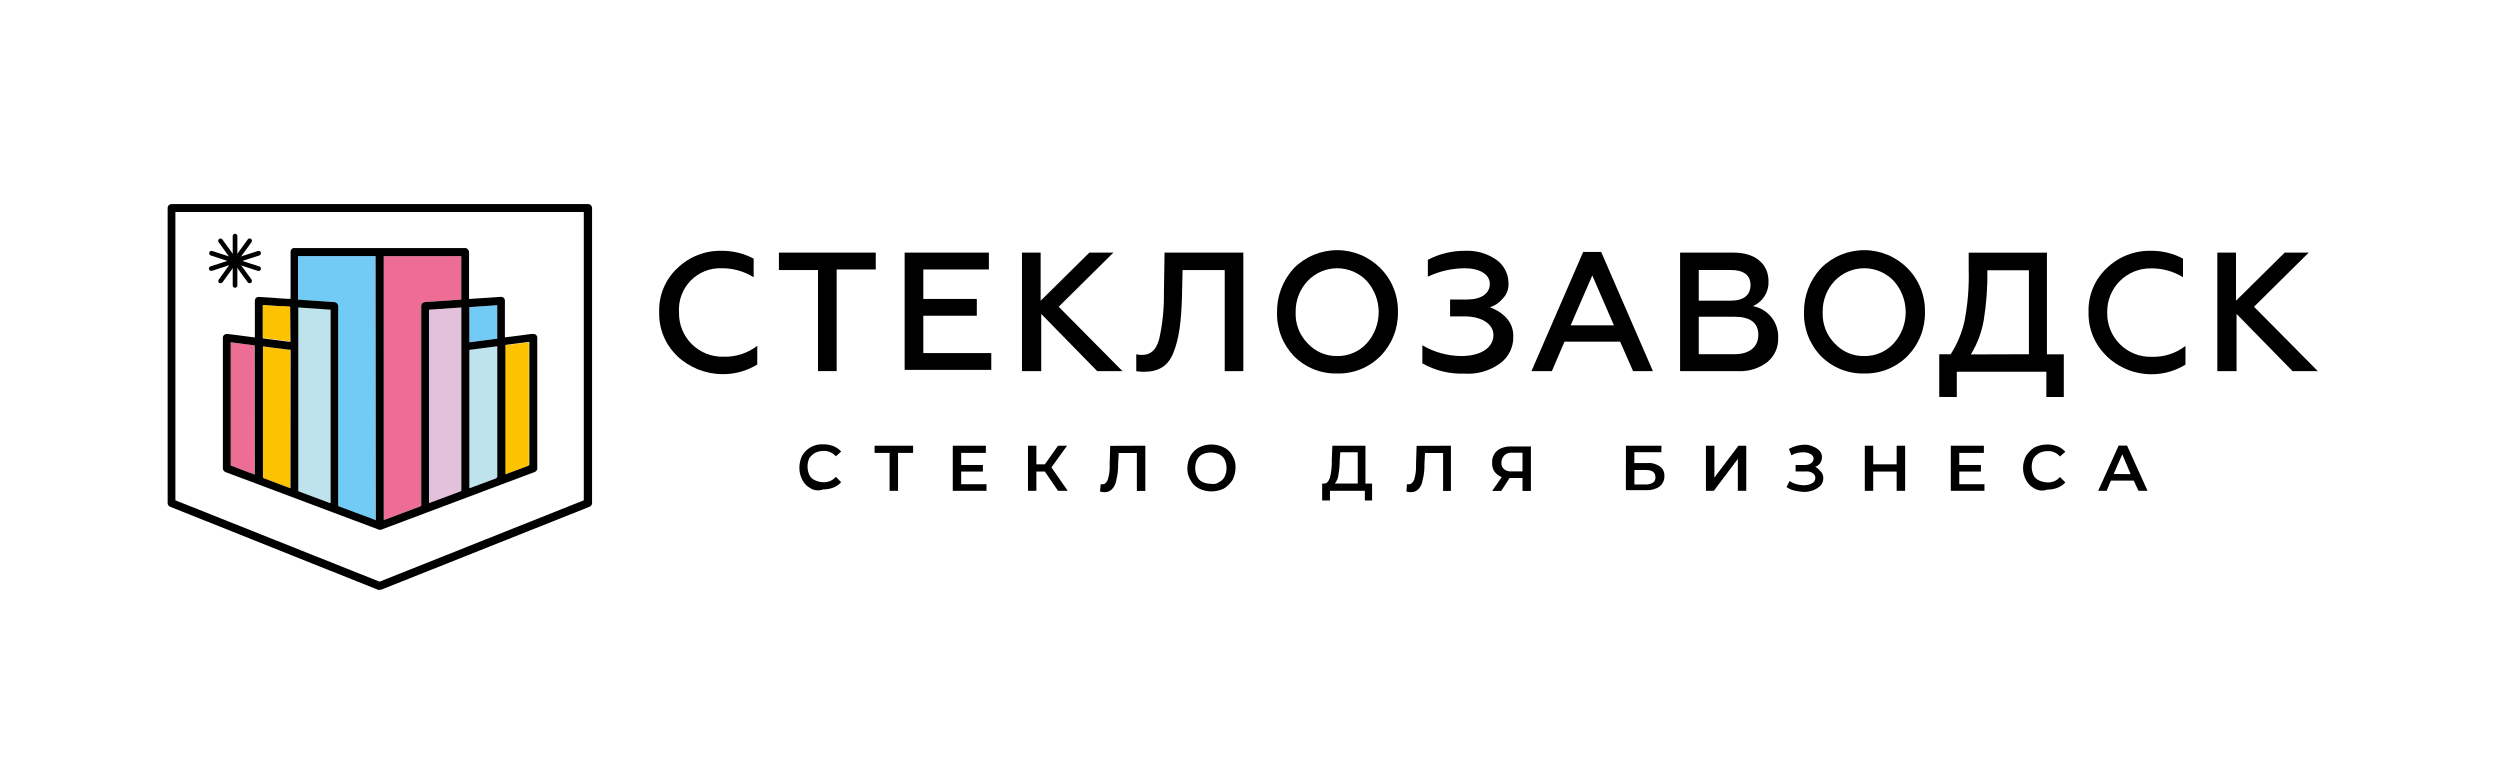 <?xml version="1.0" encoding="UTF-8"?> <svg xmlns="http://www.w3.org/2000/svg" width="343" height="105" viewBox="0 0 343 105" fill="none"><path d="M92.922 48.849C92.108 48.076 91.465 47.139 91.038 46.101C90.61 45.062 90.406 43.944 90.44 42.822C90.401 41.699 90.602 40.582 91.03 39.544C91.458 38.505 92.103 37.571 92.922 36.803C93.73 36.017 94.686 35.401 95.735 34.99C96.784 34.579 97.904 34.381 99.03 34.409C100.553 34.4 102.055 34.769 103.4 35.482V38.035C102.089 37.219 100.574 36.792 99.03 36.803C98.238 36.771 97.448 36.907 96.712 37.2C95.976 37.493 95.309 37.938 94.756 38.506C94.203 39.073 93.775 39.751 93.5 40.494C93.225 41.238 93.11 42.031 93.162 42.822C93.137 43.631 93.278 44.436 93.577 45.189C93.875 45.941 94.324 46.625 94.896 47.198C95.468 47.771 96.151 48.221 96.903 48.52C97.655 48.819 98.46 48.962 99.269 48.938C100.938 48.991 102.573 48.465 103.897 47.449V50.011C102.459 50.898 100.799 51.356 99.11 51.332C96.802 51.319 94.585 50.432 92.905 48.849" fill="black"></path><path d="M106.866 34.658H120.154V36.971H114.791V50.915H112.229V37.051H106.866V34.658Z" fill="black"></path><path d="M124.117 50.915V34.658H135.676V36.971H126.679V41.014H134.018V43.318H126.679V48.442H136.004V50.747H124.117V50.915Z" fill="black"></path><path d="M140.214 50.915V34.658H142.776V41.262L149.46 34.658H152.758L145.249 42.086L153.999 50.915H150.533L142.856 43.07V50.915H140.214Z" fill="black"></path><path d="M155.896 48.602C156.163 48.679 156.442 48.709 156.72 48.69C157.872 48.69 158.617 48.025 159.034 46.545C159.497 44.486 159.718 42.379 159.689 40.269L159.778 34.658H170.584V50.915H168.031V37.051H162.251L162.172 40.517C162.083 44.151 161.755 46.456 161.01 48.353C160.266 50.25 158.945 51.013 156.888 51.013C156.472 51.013 156.144 50.933 155.896 50.933V48.602Z" fill="black"></path><path d="M183.464 51.243C182.362 51.27 181.266 51.071 180.243 50.66C179.22 50.248 178.292 49.632 177.516 48.849C176.751 48.047 176.154 47.102 175.758 46.067C175.363 45.032 175.177 43.929 175.211 42.822C175.183 40.595 176.007 38.441 177.516 36.803C178.293 36.017 179.219 35.392 180.239 34.967C181.259 34.541 182.354 34.321 183.459 34.321C184.565 34.321 185.66 34.541 186.68 34.967C187.7 35.392 188.626 36.017 189.403 36.803C190.186 37.593 190.802 38.534 191.213 39.568C191.624 40.602 191.823 41.709 191.796 42.822C191.817 43.935 191.616 45.041 191.205 46.076C190.794 47.111 190.181 48.053 189.403 48.849C188.629 49.632 187.702 50.248 186.681 50.66C185.659 51.072 184.565 51.27 183.464 51.243ZM183.464 48.849C184.221 48.863 184.973 48.715 185.67 48.417C186.367 48.12 186.992 47.678 187.506 47.121C188.568 45.942 189.155 44.412 189.155 42.826C189.155 41.24 188.568 39.71 187.506 38.531C186.984 37.985 186.356 37.551 185.662 37.254C184.967 36.957 184.219 36.804 183.464 36.804C182.708 36.804 181.961 36.957 181.266 37.254C180.571 37.551 179.944 37.985 179.422 38.531C178.328 39.689 177.733 41.229 177.764 42.822C177.728 43.614 177.856 44.405 178.141 45.145C178.427 45.885 178.863 46.558 179.422 47.121C179.935 47.678 180.561 48.12 181.258 48.417C181.955 48.715 182.706 48.863 183.464 48.849Z" fill="black"></path><path d="M195.147 49.843V47.369C196.759 48.322 198.594 48.833 200.466 48.85C203.188 48.85 204.898 47.697 204.898 45.96C204.898 44.48 203.329 43.407 200.936 43.407H198.95V41.093H201.264C203.25 41.093 204.402 40.269 204.402 38.948C204.402 37.627 203.001 36.803 200.936 36.803C199.194 36.819 197.476 37.212 195.901 37.955V35.642C197.48 34.819 199.236 34.396 201.016 34.41C202.542 34.338 204.05 34.771 205.306 35.642C205.82 36.008 206.239 36.492 206.528 37.053C206.816 37.615 206.966 38.237 206.964 38.868C206.986 39.265 206.923 39.661 206.779 40.031C206.636 40.401 206.414 40.736 206.131 41.014C205.674 41.552 205.075 41.951 204.402 42.166C205.248 42.442 206.012 42.923 206.627 43.566C206.964 43.92 207.225 44.337 207.396 44.794C207.566 45.252 207.643 45.738 207.62 46.226C207.633 46.933 207.475 47.634 207.158 48.267C206.842 48.9 206.377 49.446 205.803 49.86C204.395 50.884 202.672 51.38 200.936 51.261C198.917 51.337 196.916 50.852 195.156 49.86" fill="black"></path><path d="M210.119 50.915L217.211 34.569H219.684L226.775 50.915H224.054L222.281 46.873H214.649L212.92 50.915H210.119ZM215.491 44.639H221.43L218.461 37.795L215.491 44.639Z" fill="black"></path><path d="M230.508 50.915V34.658H237.856C240.746 34.658 242.643 36.138 242.643 38.62C242.667 39.334 242.475 40.038 242.092 40.64C241.71 41.243 241.154 41.716 240.498 41.998C241.507 42.187 242.413 42.734 243.05 43.539C243.687 44.343 244.012 45.351 243.964 46.377C243.99 47.004 243.868 47.629 243.61 48.202C243.351 48.774 242.963 49.278 242.475 49.674C241.344 50.547 239.939 50.987 238.512 50.915H230.508ZM233.07 41.253H237.44C239.213 41.253 240.17 40.508 240.17 39.108C240.17 37.707 239.177 37.042 237.44 37.042H233.07V41.253ZM233.07 48.593H238.016C240.002 48.593 241.243 47.609 241.243 45.933C241.243 44.258 240.081 43.46 238.016 43.46H233.07V48.593Z" fill="black"></path><path d="M255.763 51.243C254.662 51.27 253.567 51.072 252.546 50.66C251.524 50.248 250.598 49.632 249.824 48.849C249.056 48.049 248.456 47.104 248.059 46.069C247.662 45.034 247.475 43.93 247.51 42.822C247.48 40.593 248.309 38.438 249.824 36.803C250.601 36.017 251.527 35.392 252.547 34.967C253.567 34.541 254.662 34.321 255.767 34.321C256.873 34.321 257.967 34.541 258.988 34.967C260.008 35.392 260.933 36.017 261.711 36.803C262.494 37.593 263.109 38.534 263.521 39.568C263.932 40.602 264.13 41.709 264.104 42.822C264.124 43.935 263.923 45.041 263.512 46.076C263.102 47.111 262.489 48.053 261.711 48.849C260.934 49.632 260.006 50.248 258.984 50.66C257.961 51.071 256.865 51.27 255.763 51.243ZM255.763 48.849C256.522 48.863 257.275 48.716 257.973 48.418C258.671 48.12 259.298 47.678 259.814 47.121C260.875 45.942 261.463 44.412 261.463 42.826C261.463 41.24 260.875 39.71 259.814 38.531C259.291 37.985 258.663 37.55 257.967 37.253C257.272 36.956 256.523 36.803 255.767 36.803C255.011 36.803 254.263 36.956 253.567 37.253C252.872 37.55 252.244 37.985 251.721 38.531C250.63 39.69 250.038 41.231 250.072 42.822C250.036 43.613 250.164 44.404 250.447 45.143C250.731 45.883 251.164 46.556 251.721 47.121C252.234 47.678 252.86 48.12 253.557 48.417C254.253 48.715 255.005 48.863 255.763 48.849Z" fill="black"></path><path d="M266.063 54.461V48.601H267.632C268.527 47.212 269.169 45.676 269.529 44.063C269.981 41.727 270.175 39.349 270.105 36.971V34.666H280.84V48.61H283.154V54.47H280.76V51.004H268.474V54.47L266.063 54.461ZM278.367 48.601V37.078H272.667C272.704 39.372 272.538 41.665 272.171 43.93C271.883 45.594 271.282 47.189 270.398 48.628L278.367 48.601Z" fill="black"></path><path d="M289.03 48.849C288.218 48.074 287.578 47.137 287.15 46.099C286.723 45.06 286.518 43.944 286.548 42.822C286.511 41.7 286.713 40.583 287.141 39.545C287.569 38.507 288.213 37.572 289.03 36.803C289.838 36.017 290.794 35.401 291.843 34.99C292.891 34.579 294.012 34.381 295.138 34.409C296.661 34.399 298.163 34.767 299.508 35.482V38.035C298.196 37.224 296.68 36.803 295.138 36.821C294.343 36.806 293.554 36.952 292.816 37.249C292.079 37.546 291.409 37.989 290.847 38.551C290.284 39.112 289.841 39.782 289.542 40.519C289.244 41.255 289.097 42.045 289.11 42.839C289.086 43.648 289.227 44.454 289.525 45.207C289.823 45.959 290.272 46.643 290.844 47.216C291.416 47.789 292.099 48.238 292.851 48.538C293.603 48.837 294.409 48.979 295.218 48.956C296.886 49.009 298.521 48.483 299.845 47.467V50.029C298.169 51.064 296.197 51.512 294.239 51.301C292.28 51.091 290.448 50.235 289.03 48.867" fill="black"></path><path d="M304.216 50.915V34.658H306.778V41.262L313.461 34.658H316.759L309.251 42.086L318 50.915H314.534L306.857 43.07V50.915H304.216Z" fill="black"></path><path d="M111.245 67.013C110.745 66.758 110.339 66.352 110.084 65.852C109.813 65.344 109.673 64.778 109.676 64.203C109.669 63.623 109.796 63.05 110.048 62.528C110.337 62.024 110.76 61.61 111.271 61.333C111.781 61.056 112.358 60.926 112.938 60.959C113.417 60.951 113.892 61.035 114.339 61.207C114.748 61.371 115.114 61.626 115.411 61.951L114.676 62.607C114.473 62.367 114.219 62.175 113.932 62.046C113.645 61.917 113.332 61.854 113.018 61.863C112.62 61.86 112.227 61.945 111.866 62.111C111.537 62.292 111.255 62.547 111.041 62.855C110.878 63.219 110.793 63.613 110.793 64.012C110.793 64.411 110.878 64.805 111.041 65.169C111.213 65.512 111.507 65.778 111.866 65.914C112.227 66.08 112.62 66.165 113.018 66.162C113.332 66.17 113.645 66.108 113.932 65.979C114.219 65.85 114.473 65.658 114.676 65.417L115.411 66.162C115.112 66.482 114.746 66.733 114.339 66.898C113.892 67.069 113.417 67.153 112.938 67.146C112.65 67.254 112.34 67.295 112.034 67.268C111.727 67.24 111.43 67.144 111.165 66.986" fill="black"></path><path d="M125.278 62.137H123.212V67.341H122.051V62.137H119.995V61.153H125.278V62.137Z" fill="black"></path><path d="M135.348 66.348V67.341H130.721V61.153H135.259V62.137H131.873V63.795H134.852V64.699H131.873V66.436H135.348V66.348Z" fill="black"></path><path d="M143.352 64.699H142.191V67.341H141.039V61.153H142.191V63.706H143.352L145.161 61.153H146.402L144.256 64.123L146.49 67.341H145.161L143.352 64.699Z" fill="black"></path><path d="M157.137 61.153V67.358H155.976V62.155H153.485L153.405 63.724C153.422 64.447 153.338 65.169 153.157 65.869C153.097 66.334 152.893 66.769 152.572 67.11C152.444 67.242 152.291 67.347 152.122 67.419C151.953 67.49 151.771 67.527 151.588 67.527C151.363 67.532 151.139 67.502 150.923 67.438L151.012 66.445H151.251C151.588 66.445 151.836 66.206 151.995 65.789C152.199 65.121 152.283 64.422 152.244 63.724L152.323 61.171L157.137 61.153Z" fill="black"></path><path d="M164.477 67.013C163.978 66.76 163.574 66.353 163.324 65.852C163.025 65.356 162.88 64.782 162.908 64.203C162.918 63.629 163.061 63.065 163.324 62.554C163.595 62.071 163.993 61.672 164.477 61.402C165.013 61.128 165.607 60.985 166.21 60.985C166.812 60.985 167.406 61.128 167.943 61.402C168.445 61.649 168.853 62.054 169.104 62.554C169.41 63.047 169.553 63.624 169.512 64.203C169.504 64.777 169.364 65.341 169.104 65.852C168.801 66.315 168.405 66.71 167.943 67.013C167.404 67.282 166.811 67.421 166.21 67.421C165.608 67.421 165.015 67.282 164.477 67.013ZM167.287 66.127C167.612 65.97 167.875 65.707 168.031 65.382C168.199 65.022 168.284 64.628 168.28 64.23C168.282 63.832 168.198 63.439 168.031 63.078C167.872 62.754 167.61 62.492 167.287 62.333C166.923 62.169 166.529 62.084 166.13 62.084C165.731 62.084 165.337 62.169 164.973 62.333C164.65 62.492 164.388 62.754 164.228 63.078C164.062 63.439 163.978 63.832 163.98 64.23C163.976 64.628 164.061 65.022 164.228 65.382C164.385 65.707 164.648 65.97 164.973 66.127C165.336 66.298 165.733 66.383 166.134 66.375C166.333 66.422 166.539 66.424 166.739 66.381C166.938 66.338 167.125 66.251 167.287 66.127Z" fill="black"></path><path d="M188.251 66.348V68.662H187.258V67.341H182.471V68.662H181.398V66.348H181.647C182.063 66.348 182.303 66.02 182.471 65.523C182.665 64.741 182.748 63.935 182.719 63.13L182.799 61.153H187.338V66.348H188.251ZM183.623 65.187C183.582 65.611 183.412 66.013 183.136 66.339H186.283V62.049H183.889L183.81 63.121C183.81 63.814 183.747 64.505 183.623 65.187Z" fill="black"></path><path d="M199.066 61.153V67.358H197.993V62.155H195.511L195.431 63.724C195.453 64.447 195.369 65.17 195.183 65.869C195.13 66.334 194.928 66.769 194.607 67.11C194.478 67.243 194.324 67.349 194.153 67.421C193.983 67.492 193.799 67.528 193.614 67.527C193.392 67.532 193.171 67.502 192.958 67.438L193.038 66.445H193.286C193.614 66.445 193.862 66.206 194.031 65.789C194.23 65.12 194.314 64.422 194.279 63.724L194.359 61.171L199.066 61.153Z" fill="black"></path><path d="M210.04 61.153V67.358H208.888V65.585H207.115L205.962 67.358H204.721L206.042 65.461C205.65 65.307 205.307 65.05 205.049 64.717C204.806 64.351 204.69 63.914 204.721 63.476C204.694 63.058 204.8 62.642 205.022 62.287C205.245 61.932 205.574 61.656 205.962 61.499C206.407 61.321 206.884 61.236 207.363 61.251H210.022L210.04 61.153ZM206.406 62.474C206.275 62.602 206.171 62.755 206.101 62.924C206.031 63.093 205.996 63.275 205.998 63.458C205.978 63.621 205.998 63.787 206.055 63.941C206.112 64.095 206.205 64.233 206.326 64.344C206.472 64.471 206.643 64.565 206.828 64.621C207.012 64.678 207.207 64.695 207.398 64.672H208.888V62.111H207.478C207.286 62.09 207.091 62.109 206.907 62.167C206.722 62.225 206.551 62.32 206.406 62.447" fill="black"></path><path d="M223.079 61.153H227.946V62.04H224.232V63.529H226.004C226.636 63.478 227.264 63.654 227.777 64.025C227.973 64.181 228.128 64.381 228.228 64.61C228.328 64.839 228.372 65.088 228.354 65.337C228.358 65.607 228.302 65.874 228.188 66.118C228.075 66.362 227.907 66.577 227.698 66.747C227.166 67.115 226.525 67.29 225.88 67.243H223.07L223.079 61.153ZM225.801 66.472C226.15 66.486 226.495 66.397 226.793 66.215C226.909 66.133 227.001 66.022 227.058 65.892C227.116 65.763 227.138 65.62 227.121 65.479C227.121 64.814 226.714 64.486 225.801 64.486H224.24V66.472H225.801Z" fill="black"></path><path d="M234.054 61.153H235.215V65.523L238.513 61.153H239.585V67.341H238.433V62.962L235.135 67.341H234.054V61.153Z" fill="black"></path><path d="M249.823 64.699C249.933 64.818 250.019 64.958 250.075 65.11C250.131 65.262 250.157 65.424 250.151 65.586C250.17 65.946 250.053 66.301 249.823 66.579C249.54 66.865 249.202 67.091 248.83 67.243C248.41 67.41 247.961 67.494 247.509 67.492C247.094 67.475 246.681 67.418 246.277 67.323C245.857 67.247 245.461 67.077 245.116 66.827L245.532 66.002C245.804 66.187 246.103 66.327 246.419 66.419C246.742 66.511 247.076 66.564 247.412 66.579C247.811 66.596 248.207 66.51 248.564 66.33C248.712 66.271 248.839 66.168 248.928 66.035C249.017 65.902 249.063 65.746 249.06 65.586C249.068 65.457 249.042 65.329 248.984 65.214C248.926 65.099 248.84 65.001 248.732 64.93C248.471 64.754 248.16 64.667 247.846 64.682H246.357V63.795H247.678C247.971 63.799 248.259 63.712 248.502 63.547C248.684 63.402 248.801 63.192 248.83 62.962C248.83 62.825 248.793 62.691 248.72 62.575C248.648 62.459 248.545 62.366 248.422 62.306C248.123 62.127 247.777 62.041 247.429 62.058C247.152 62.045 246.875 62.072 246.605 62.138C246.313 62.201 246.033 62.315 245.781 62.474L245.444 61.588C245.759 61.416 246.092 61.279 246.437 61.18C246.786 61.081 247.146 61.024 247.509 61.012C247.937 60.995 248.362 61.081 248.75 61.26C249.085 61.384 249.387 61.581 249.637 61.836C249.861 62.076 249.982 62.394 249.973 62.723C249.977 63.016 249.89 63.304 249.725 63.547C249.564 63.779 249.33 63.951 249.06 64.034C249.344 64.213 249.596 64.437 249.805 64.699" fill="black"></path><path d="M261.383 61.153V67.341H260.222V64.699H257.004V67.341H255.852V61.153H257.004V63.706H260.222V61.153H261.383Z" fill="black"></path><path d="M272.268 66.348V67.341H267.65V61.153H272.188V62.137H268.811V63.795H271.781V64.699H268.811V66.436H272.268V66.348Z" fill="black"></path><path d="M279.121 67.013C278.622 66.759 278.218 66.352 277.968 65.851C277.698 65.344 277.558 64.778 277.561 64.203C277.569 63.629 277.708 63.065 277.968 62.554C278.266 62.09 278.659 61.694 279.121 61.393C279.672 61.121 280.279 60.981 280.894 60.985C281.372 60.977 281.847 61.062 282.294 61.233C282.703 61.398 283.07 61.652 283.367 61.978L282.622 62.634C282.422 62.392 282.17 62.199 281.884 62.07C281.598 61.941 281.287 61.879 280.973 61.889C280.576 61.886 280.182 61.971 279.821 62.137C279.492 62.318 279.21 62.573 278.997 62.882C278.833 63.245 278.748 63.64 278.748 64.039C278.748 64.437 278.833 64.832 278.997 65.195C279.163 65.542 279.459 65.81 279.821 65.94C280.182 66.106 280.576 66.191 280.973 66.188C281.287 66.198 281.598 66.136 281.884 66.007C282.17 65.878 282.422 65.685 282.622 65.444L283.367 66.188C283.067 66.509 282.701 66.76 282.294 66.924C281.847 67.095 281.372 67.18 280.894 67.172C280.605 67.281 280.296 67.323 279.989 67.295C279.682 67.267 279.385 67.171 279.121 67.013Z" fill="black"></path><path d="M292.745 65.94H289.607L289.031 67.341H287.87L290.68 61.136H291.832L294.642 67.341H293.401L292.745 65.94ZM292.328 65.054L291.176 62.332L289.997 65.027L292.328 65.054Z" fill="black"></path><path d="M32.246 39.48C32.161 39.48 32.08 39.447 32.02 39.387C31.96 39.327 31.927 39.246 31.927 39.161V35.757C31.927 35.672 31.96 35.591 32.02 35.532C32.08 35.472 32.161 35.438 32.246 35.438C32.331 35.438 32.412 35.472 32.471 35.532C32.531 35.591 32.565 35.672 32.565 35.757V39.161C32.565 39.246 32.531 39.327 32.471 39.387C32.412 39.447 32.331 39.48 32.246 39.48Z" fill="black"></path><path d="M34.249 38.859C34.2 38.859 34.151 38.848 34.107 38.827C34.062 38.805 34.023 38.774 33.992 38.735L31.989 35.978C31.964 35.945 31.945 35.907 31.935 35.866C31.925 35.825 31.923 35.783 31.93 35.741C31.936 35.7 31.951 35.66 31.974 35.625C31.996 35.589 32.025 35.559 32.06 35.535C32.13 35.486 32.216 35.465 32.3 35.479C32.385 35.492 32.461 35.538 32.512 35.606L34.507 38.354C34.556 38.424 34.576 38.51 34.563 38.594C34.55 38.679 34.504 38.755 34.436 38.806C34.38 38.841 34.315 38.859 34.249 38.859Z" fill="black"></path><path d="M35.481 37.166H35.383L32.148 36.112C32.108 36.1 32.071 36.08 32.038 36.053C32.006 36.026 31.98 35.993 31.961 35.956C31.942 35.918 31.93 35.878 31.927 35.836C31.925 35.794 31.93 35.752 31.944 35.713C31.956 35.673 31.976 35.635 32.003 35.603C32.03 35.571 32.063 35.545 32.1 35.526C32.137 35.507 32.178 35.495 32.22 35.492C32.261 35.49 32.303 35.495 32.343 35.509L35.578 36.555C35.66 36.581 35.728 36.639 35.768 36.715C35.808 36.791 35.816 36.88 35.791 36.963C35.768 37.027 35.726 37.082 35.67 37.121C35.615 37.161 35.549 37.183 35.481 37.184" fill="black"></path><path d="M32.245 36.111C32.178 36.11 32.113 36.089 32.059 36.049C32.005 36.009 31.964 35.953 31.944 35.889C31.918 35.808 31.925 35.72 31.963 35.644C32.001 35.568 32.068 35.51 32.148 35.481L35.383 34.435C35.464 34.41 35.552 34.417 35.628 34.455C35.704 34.493 35.763 34.559 35.791 34.639C35.814 34.722 35.804 34.809 35.765 34.885C35.725 34.961 35.659 35.019 35.578 35.047L32.343 36.093H32.245" fill="black"></path><path d="M32.246 36.111C32.187 36.111 32.13 36.094 32.08 36.063C32.03 36.033 31.99 35.989 31.963 35.937C31.937 35.885 31.925 35.826 31.93 35.768C31.934 35.709 31.954 35.653 31.989 35.606L33.992 32.849C34.016 32.815 34.046 32.785 34.082 32.763C34.117 32.74 34.157 32.725 34.198 32.719C34.24 32.712 34.282 32.714 34.323 32.724C34.364 32.734 34.402 32.753 34.435 32.778C34.504 32.829 34.549 32.905 34.563 32.99C34.576 33.074 34.556 33.16 34.506 33.23L32.503 35.978C32.474 36.02 32.435 36.053 32.391 36.077C32.346 36.1 32.296 36.112 32.246 36.111Z" fill="black"></path><path d="M32.246 36.111C32.161 36.111 32.08 36.078 32.02 36.018C31.96 35.958 31.927 35.877 31.927 35.792V32.388C31.927 32.304 31.96 32.223 32.02 32.163C32.08 32.103 32.161 32.069 32.246 32.069C32.331 32.069 32.412 32.103 32.471 32.163C32.531 32.223 32.565 32.304 32.565 32.388V35.792C32.565 35.877 32.531 35.958 32.471 36.018C32.412 36.078 32.331 36.111 32.246 36.111Z" fill="black"></path><path d="M32.246 36.111C32.195 36.112 32.145 36.1 32.101 36.077C32.056 36.053 32.017 36.02 31.989 35.978L29.994 33.23C29.944 33.162 29.922 33.077 29.935 32.993C29.947 32.909 29.992 32.833 30.061 32.783C30.129 32.732 30.214 32.711 30.298 32.723C30.382 32.736 30.458 32.781 30.508 32.849L32.503 35.606C32.529 35.639 32.547 35.677 32.558 35.717C32.569 35.757 32.572 35.8 32.566 35.841C32.56 35.882 32.546 35.922 32.525 35.958C32.503 35.994 32.475 36.025 32.441 36.049C32.384 36.091 32.316 36.113 32.246 36.111Z" fill="black"></path><path d="M32.245 36.111H32.148L28.912 35.047C28.832 35.019 28.766 34.961 28.728 34.885C28.69 34.808 28.683 34.721 28.709 34.639C28.737 34.559 28.795 34.493 28.871 34.455C28.947 34.417 29.035 34.41 29.116 34.435L32.343 35.481C32.422 35.499 32.491 35.546 32.537 35.613C32.583 35.68 32.601 35.762 32.589 35.842C32.577 35.922 32.534 35.994 32.47 36.044C32.407 36.094 32.326 36.118 32.245 36.111Z" fill="black"></path><path d="M29.01 37.166C28.929 37.173 28.849 37.149 28.785 37.099C28.721 37.049 28.679 36.977 28.666 36.897C28.654 36.817 28.672 36.735 28.718 36.668C28.764 36.601 28.833 36.554 28.912 36.537L32.148 35.491C32.189 35.471 32.233 35.462 32.279 35.461C32.324 35.461 32.369 35.469 32.41 35.488C32.451 35.506 32.488 35.532 32.519 35.566C32.549 35.599 32.572 35.639 32.586 35.682C32.6 35.725 32.604 35.77 32.599 35.815C32.594 35.86 32.58 35.903 32.557 35.942C32.534 35.981 32.503 36.015 32.466 36.041C32.429 36.067 32.387 36.085 32.343 36.093L29.116 37.148H29.01" fill="black"></path><path d="M30.269 38.859C30.2 38.859 30.133 38.841 30.074 38.806C30.007 38.754 29.963 38.677 29.951 38.593C29.94 38.508 29.961 38.423 30.012 38.354L32.006 35.606C32.056 35.538 32.13 35.493 32.213 35.48C32.296 35.466 32.381 35.486 32.45 35.535C32.484 35.559 32.513 35.59 32.536 35.625C32.558 35.661 32.573 35.7 32.58 35.742C32.586 35.783 32.585 35.825 32.574 35.866C32.564 35.907 32.546 35.945 32.52 35.978L30.526 38.735C30.495 38.774 30.456 38.805 30.412 38.827C30.367 38.848 30.318 38.859 30.269 38.859Z" fill="black"></path><path d="M51.543 71.392L50.763 71.099L46.482 69.495C46.447 69.486 46.417 69.465 46.398 69.436C46.378 69.406 46.37 69.37 46.375 69.335C46.375 60.252 46.375 51.166 46.375 42.077C46.381 41.992 46.368 41.907 46.337 41.827C46.306 41.748 46.259 41.676 46.198 41.616C46.072 41.509 45.91 41.455 45.746 41.465L43.752 41.324L42.165 41.217L40.977 41.137H40.871V35.136H51.508L51.543 71.392Z" fill="#71CBF4"></path><path d="M52.669 35.145H63.306V41.093L62.81 41.137L61.728 41.217L60.762 41.279L59.716 41.35L59.069 41.394L58.245 41.456C58.126 41.477 58.018 41.538 57.938 41.628C57.857 41.718 57.809 41.832 57.801 41.952V69.281C57.809 69.325 57.8 69.37 57.775 69.406C57.75 69.443 57.712 69.468 57.669 69.477L52.758 71.32H52.66L52.669 35.145Z" fill="#ED6D94"></path><path d="M40.906 42.183L45.339 42.484V69.016H45.241L40.995 67.429C40.965 67.421 40.94 67.402 40.923 67.375C40.907 67.349 40.901 67.318 40.906 67.287V42.183Z" fill="#BEE3ED"></path><path d="M58.893 42.493L63.325 42.183V67.252C63.325 67.332 63.325 67.376 63.236 67.402L58.99 68.989H58.893V42.493Z" fill="#E3C1DD"></path><path d="M68.226 47.511V47.644C68.226 53.553 68.226 59.463 68.226 65.373C68.226 65.47 68.226 65.506 68.102 65.541L64.495 66.959H64.397V48.114C64.397 48.034 64.397 47.998 64.503 47.989L66.037 47.794L67.517 47.599L68.226 47.511Z" fill="#BEE3ED"></path><path d="M36.022 47.52L37.334 47.697L38.504 47.839L39.523 47.972H39.745C39.745 47.972 39.807 47.972 39.816 48.042C39.821 48.072 39.821 48.102 39.816 48.131V66.959H39.71L36.164 65.621C36.123 65.612 36.087 65.588 36.064 65.553C36.04 65.518 36.032 65.476 36.04 65.435V47.52H36.022Z" fill="#FDC300"></path><path d="M34.922 65.107C34.683 65.027 34.461 64.939 34.231 64.85L31.749 63.919C31.651 63.919 31.625 63.848 31.625 63.742V47.086C31.621 47.044 31.621 47.003 31.625 46.961L34.913 47.378L34.922 65.107Z" fill="#ED6D94"></path><path d="M69.272 65.106V47.378L72.561 46.952C72.561 46.996 72.561 47.032 72.561 47.076V63.741C72.561 63.821 72.561 63.874 72.464 63.901L69.343 65.071H69.264" fill="#FDC300"></path><path d="M64.397 42.139L68.218 41.873V46.474L64.397 46.961V42.139Z" fill="#71CBF4"></path><path d="M36.031 41.855H36.394L37.121 41.909L38.185 41.989H38.858L39.745 42.05C39.745 42.05 39.798 42.05 39.807 42.113C39.816 42.175 39.807 42.166 39.807 42.192V46.704C39.807 46.855 39.807 46.855 39.656 46.828L38.646 46.704L37.626 46.571L36.793 46.465L36.093 46.376C36.078 46.377 36.064 46.374 36.051 46.368C36.038 46.362 36.026 46.353 36.017 46.342C36.007 46.331 36.001 46.318 35.997 46.304C35.993 46.29 35.992 46.275 35.995 46.261V41.891C35.991 41.859 35.991 41.826 35.995 41.794" fill="#FDC300"></path><path d="M73.261 45.826C73.126 45.809 72.989 45.809 72.854 45.826L71.648 45.986L70.487 46.137L69.343 46.278H69.272V41.297C69.28 41.218 69.269 41.139 69.242 41.065C69.214 40.99 69.17 40.923 69.113 40.869C69.056 40.814 68.987 40.773 68.912 40.749C68.837 40.725 68.757 40.718 68.678 40.729L66.906 40.853L65.611 40.933L64.441 41.013H64.353V40.88C64.353 38.823 64.353 36.776 64.353 34.719C64.372 34.576 64.342 34.431 64.268 34.307C64.194 34.183 64.08 34.087 63.945 34.037H40.241C40.128 34.069 40.028 34.139 39.961 34.236C39.893 34.333 39.861 34.45 39.869 34.569V40.995H39.302L38.247 40.924L37.236 40.844L36.279 40.782L35.552 40.738C35.475 40.729 35.397 40.736 35.324 40.761C35.251 40.785 35.183 40.826 35.127 40.879C35.071 40.932 35.028 40.998 35 41.07C34.972 41.142 34.961 41.219 34.967 41.297V46.296L34.391 46.225L33.371 46.092L32.361 45.959L31.333 45.835C31.218 45.818 31.101 45.818 30.987 45.835C30.886 45.856 30.794 45.905 30.722 45.978C30.649 46.05 30.6 46.142 30.579 46.243V64.371C30.614 64.478 30.675 64.575 30.757 64.652C30.84 64.73 30.94 64.785 31.049 64.814L35.171 66.356L45.693 70.31L51.818 72.606L52.013 72.686H52.27L53.414 72.251L58.422 70.372L68.962 66.41L73.27 64.796C73.374 64.768 73.468 64.714 73.546 64.639C73.623 64.565 73.681 64.473 73.713 64.371V46.234C73.691 46.132 73.638 46.038 73.562 45.966C73.487 45.893 73.391 45.845 73.288 45.826M34.949 65.106L34.258 64.858L31.776 63.919C31.756 63.916 31.737 63.908 31.72 63.898C31.703 63.887 31.688 63.873 31.676 63.856C31.665 63.84 31.657 63.821 31.652 63.801C31.648 63.782 31.648 63.761 31.652 63.741V47.085C31.648 47.044 31.648 47.002 31.652 46.961L34.94 47.386L34.949 65.106ZM39.851 66.791V66.959H39.745L36.199 65.621C36.158 65.612 36.122 65.588 36.099 65.553C36.076 65.518 36.067 65.476 36.075 65.434V47.52L37.387 47.697L38.557 47.839L39.577 47.971H39.798C39.798 47.971 39.86 47.971 39.869 48.042C39.874 48.072 39.874 48.102 39.869 48.131L39.851 66.791ZM39.851 46.766C39.851 46.917 39.851 46.917 39.701 46.89L38.69 46.766L37.671 46.633L36.837 46.527L36.137 46.438C36.123 46.438 36.108 46.435 36.095 46.429C36.082 46.423 36.07 46.414 36.061 46.404C36.052 46.392 36.045 46.38 36.041 46.365C36.038 46.352 36.037 46.337 36.04 46.323V41.953C36.036 41.92 36.036 41.887 36.04 41.855H36.403L37.13 41.908L38.194 41.988H38.867L39.754 42.05C39.754 42.05 39.807 42.05 39.816 42.112C39.825 42.174 39.816 42.165 39.816 42.192L39.851 46.766ZM45.356 69.016H45.259L41.013 67.429C40.983 67.421 40.957 67.401 40.941 67.375C40.924 67.349 40.918 67.318 40.924 67.287V42.183L45.356 42.493V69.016ZM51.561 71.374L50.781 71.072L46.5 69.477C46.465 69.468 46.435 69.447 46.415 69.418C46.396 69.388 46.388 69.352 46.393 69.317C46.393 60.234 46.393 51.148 46.393 42.059C46.398 41.974 46.385 41.889 46.355 41.809C46.324 41.73 46.277 41.658 46.216 41.598C46.09 41.491 45.928 41.437 45.764 41.447L43.769 41.306L42.183 41.199L40.995 41.119H40.888V35.136H51.526L51.561 71.374ZM58.236 41.456C58.117 41.478 58.009 41.538 57.929 41.628C57.849 41.718 57.801 41.832 57.793 41.953V69.282C57.801 69.325 57.791 69.37 57.766 69.406C57.742 69.443 57.703 69.468 57.66 69.477L52.749 71.32H52.652V35.145H63.289V41.093L62.792 41.137L61.711 41.217L60.745 41.279L59.699 41.35L59.052 41.394L58.227 41.456M63.209 67.402L58.963 68.989H58.865V42.493L63.298 42.183V67.252C63.302 67.283 63.295 67.315 63.279 67.342C63.263 67.37 63.239 67.391 63.209 67.402ZM64.397 42.139L68.218 41.873V46.474L64.397 46.961V42.139ZM68.111 65.603L64.494 66.959H64.397V48.113C64.397 48.034 64.397 47.998 64.503 47.989L66.037 47.794L67.517 47.599L68.226 47.511V47.644C68.226 53.553 68.226 59.463 68.226 65.372C68.226 65.47 68.226 65.505 68.102 65.541M72.534 63.883L69.414 65.053H69.334V47.324L72.623 46.899C72.623 46.943 72.623 46.979 72.623 47.023V63.688C72.623 63.768 72.623 63.821 72.526 63.848" fill="black"></path><path d="M52.111 80.939C52.046 80.951 51.98 80.951 51.916 80.939L23.355 69.53C23.251 69.492 23.162 69.423 23.098 69.333C23.035 69.243 23 69.135 23 69.025V28.541C23 28.469 23.014 28.398 23.042 28.332C23.07 28.266 23.11 28.206 23.162 28.155C23.213 28.105 23.273 28.065 23.34 28.039C23.407 28.012 23.478 27.999 23.55 28H80.681C80.753 27.999 80.824 28.012 80.891 28.039C80.957 28.065 81.018 28.105 81.069 28.155C81.12 28.206 81.161 28.266 81.189 28.332C81.216 28.398 81.231 28.469 81.231 28.541V69.025C81.23 69.135 81.196 69.243 81.132 69.333C81.069 69.423 80.98 69.492 80.876 69.53L52.306 80.903C52.241 80.916 52.175 80.916 52.111 80.903M24.064 68.644L52.075 79.804L80.096 68.644V29.09H24.064V68.644Z" fill="black"></path></svg> 